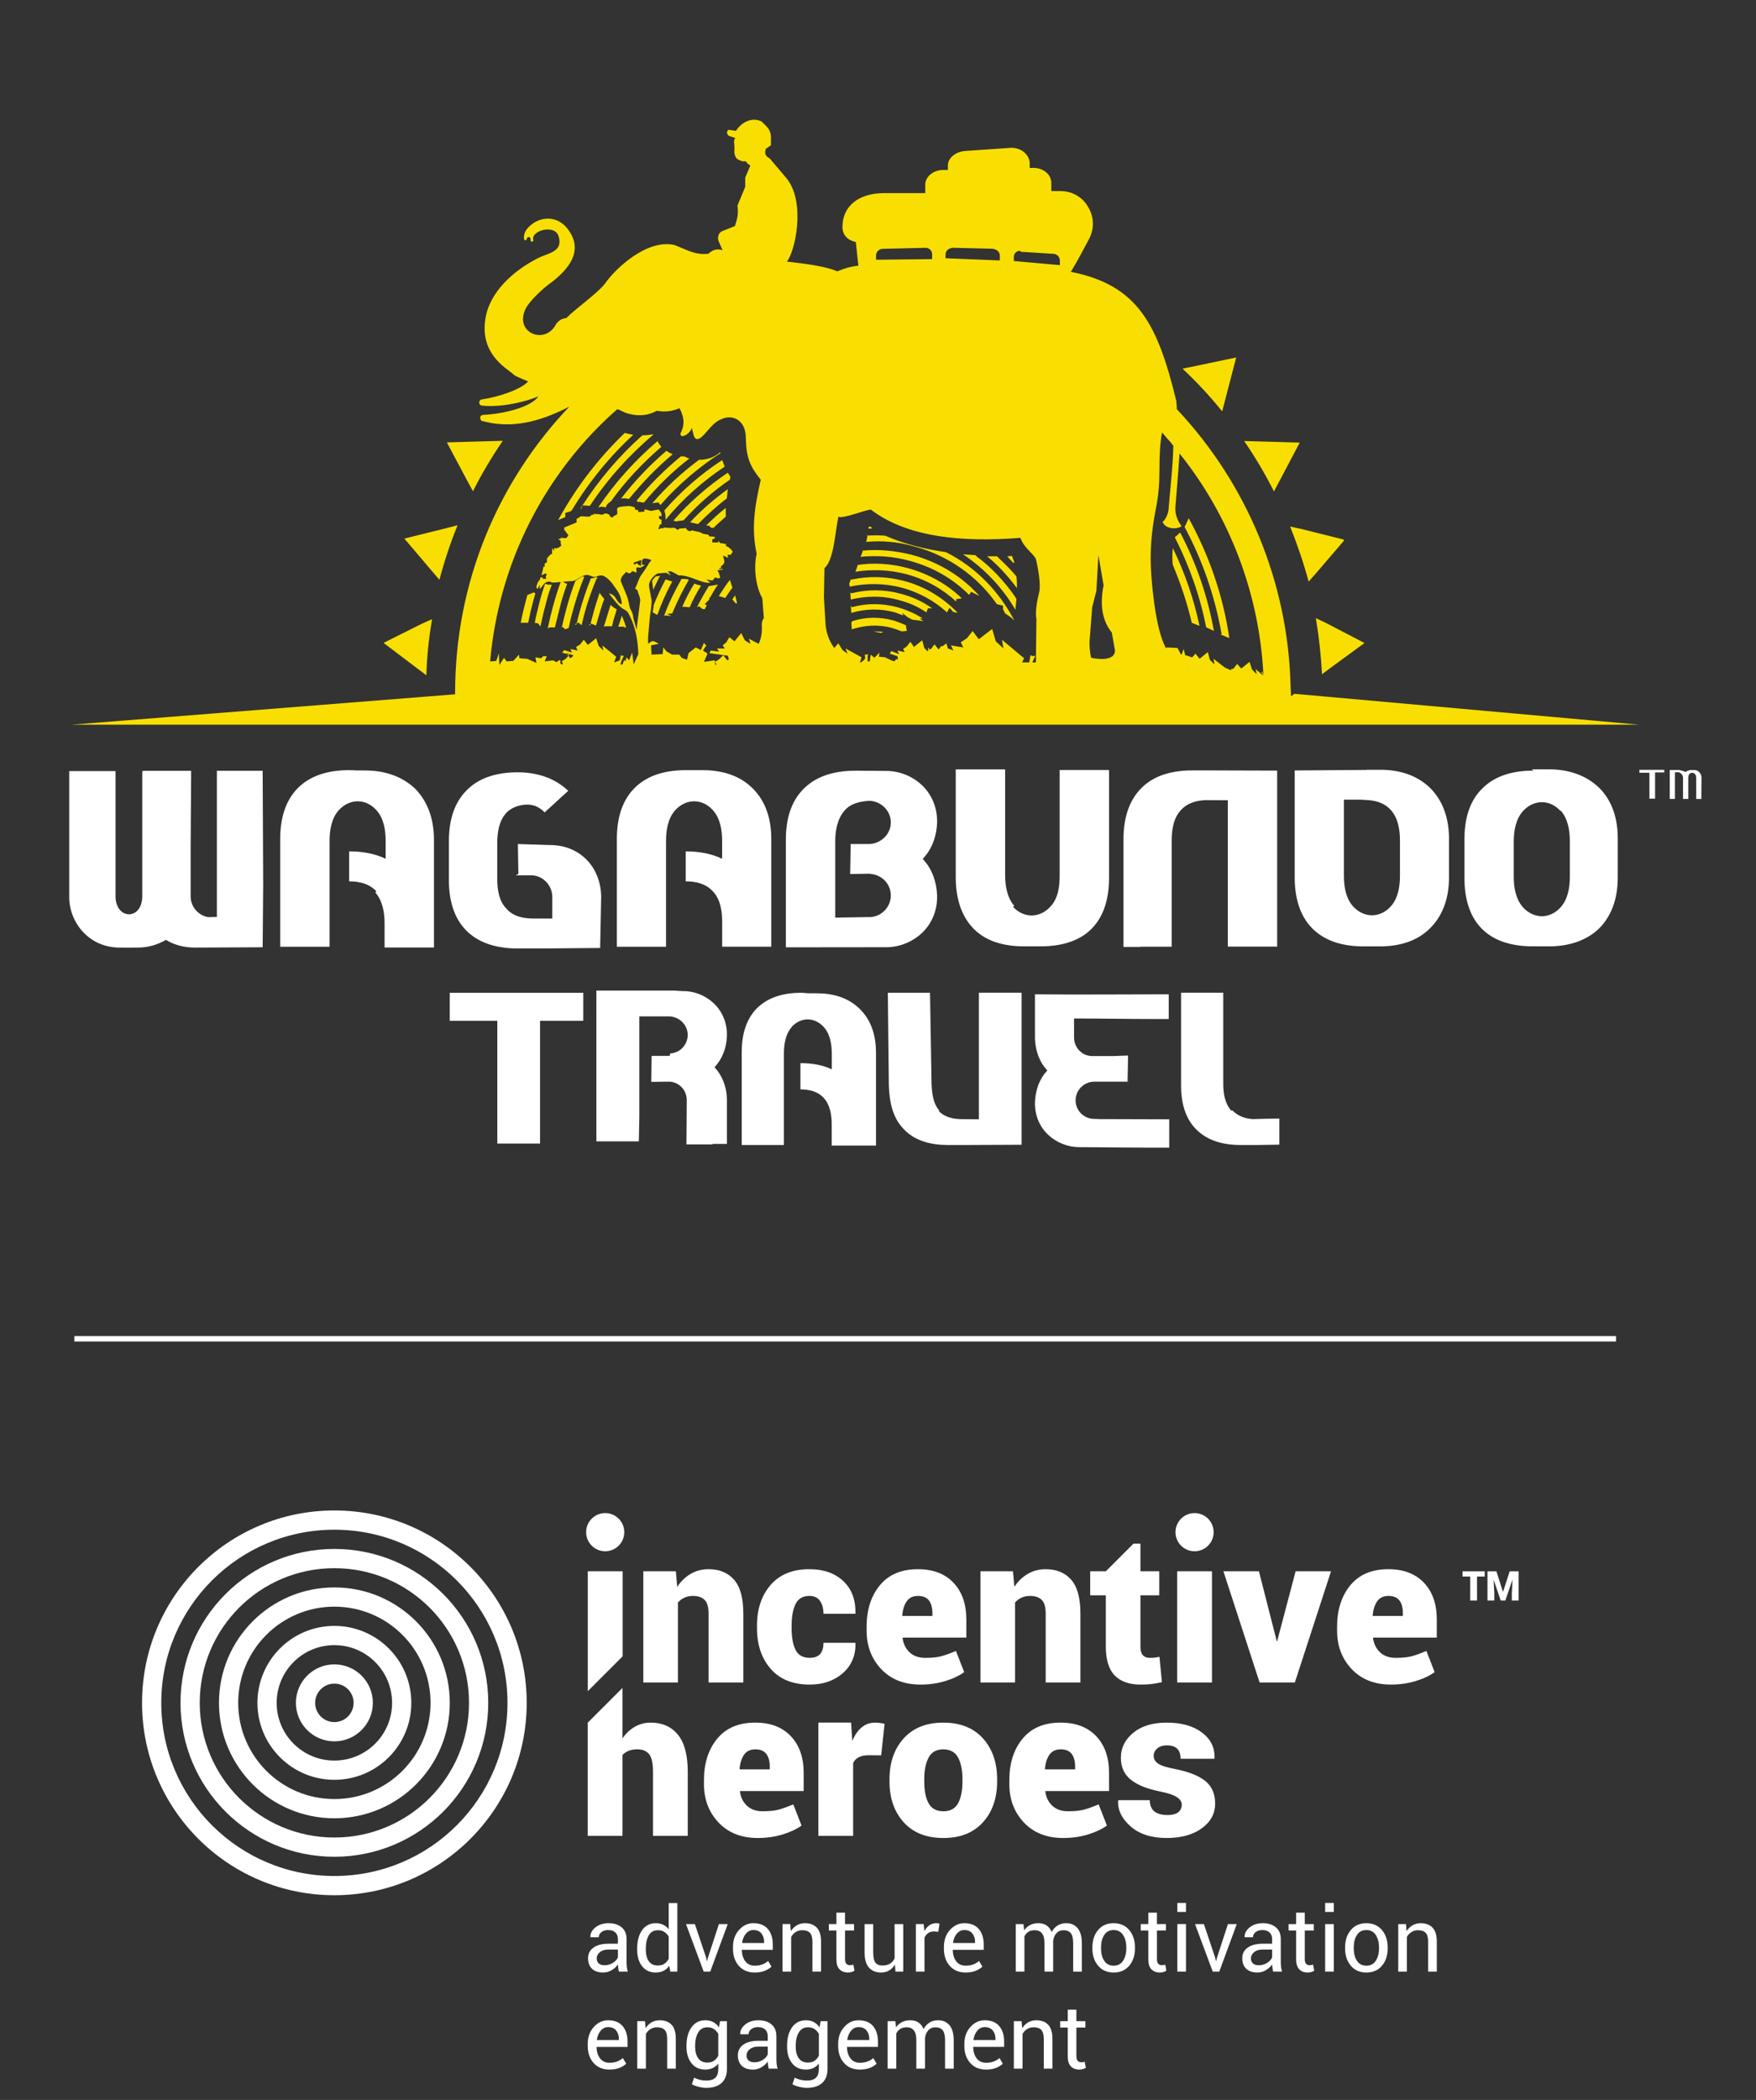 <?xml version="1.0" encoding="UTF-8" standalone="no"?>
<svg
   xmlns:dc="http://purl.org/dc/elements/1.1/"
   xmlns:cc="http://creativecommons.org/ns#"
   xmlns:rdf="http://www.w3.org/1999/02/22-rdf-syntax-ns#"
   xmlns:svg="http://www.w3.org/2000/svg"
   xmlns="http://www.w3.org/2000/svg"
   version="1.1"
   id="svg4136"
   height="385.168"
   width="322.159">
  <rect width="100%" height="100%" fill="#333333" stroke="none"/>
  <defs
     id="defs4148" />
  <g
     style="fill:#ffffff"
     id="g5610"
     transform="matrix(0.78,0,0,-0.78,-74.293,843.666)">
    <path
       d="m 233.497,683.942 0,28.192 8.194,0 0,-19.998 -8.194,-8.194 z m 20.721,28.192 0.314,-3.663 c 0.858,1.303 1.915,2.33 3.169,3.061 1.26,0.734 2.665,1.097 4.208,1.097 2.567,0 4.564,-0.833 6.008,-2.492 1.444,-1.659 2.162,-4.303 2.162,-7.931 l 0,-16.215 -8.17,0 0,16.24 c 0,1.502 -0.314,2.558 -0.932,3.177 -0.619,0.618 -1.535,0.932 -2.74,0.932 -0.759,0 -1.438,-0.142 -2.022,-0.412 -0.584,-0.271 -1.089,-0.652 -1.51,-1.131 l 0,-18.806 -8.145,0 0,26.141 7.658,0 z m 31.481,-20.349 c 1.098,0 1.912,0.295 2.442,0.891 0.531,0.597 0.792,1.477 0.792,2.64 l 7.476,0 0.05,-0.148 c 0.057,-2.855 -0.927,-5.176 -2.963,-6.973 -2.036,-1.797 -4.638,-2.698 -7.798,-2.698 -3.97,0 -7.024,1.231 -9.176,3.697 -2.152,2.465 -3.227,5.661 -3.227,9.589 l 0,0.561 c 0,3.912 1.071,7.111 3.21,9.581 2.139,2.469 5.182,3.705 9.118,3.705 3.317,0 5.976,-0.926 7.955,-2.78 1.978,-1.855 2.938,-4.374 2.88,-7.567 l -0.05,-0.148 -7.476,0 c 0,1.246 -0.271,2.256 -0.817,3.037 -0.548,0.784 -1.378,1.172 -2.492,1.172 -1.543,0 -2.633,-0.635 -3.251,-1.906 -0.619,-1.271 -0.933,-2.975 -0.933,-5.092 l 0,-0.561 c 0,-2.183 0.316,-3.905 0.933,-5.141 0.617,-1.236 1.724,-1.857 3.326,-1.857 z m 26.06,-6.288 c -3.854,0 -6.932,1.204 -9.226,3.622 -2.294,2.418 -3.449,5.447 -3.449,9.085 l 0,0.916 c 0,3.978 1.047,7.232 3.135,9.753 2.084,2.517 5.077,3.762 8.953,3.755 3.547,-0.006 6.33,-1.064 8.343,-3.185 2.013,-2.121 3.02,-5.004 3.02,-8.632 l 0,-4.275 -14.936,0 -0.049,-0.149 c 0.173,-1.337 0.728,-2.444 1.642,-3.309 0.914,-0.865 2.146,-1.295 3.672,-1.295 1.551,0 2.79,0.124 3.714,0.363 0.924,0.24 2.096,0.66 3.515,1.255 l 1.939,-4.976 c -1.147,-0.842 -2.625,-1.54 -4.439,-2.096 -1.813,-0.555 -3.755,-0.833 -5.834,-0.833 z m -0.587,20.844 c -1.172,0 -2.059,-0.412 -2.649,-1.246 -0.587,-0.83 -0.94,-1.947 -1.072,-3.334 l 0.074,-0.124 7.031,0 0,0.628 c 0,1.312 -0.272,2.322 -0.817,3.02 -0.548,0.702 -1.403,1.056 -2.567,1.056 z m 22.338,5.793 0.314,-3.663 c 0.858,1.303 1.915,2.33 3.169,3.061 1.26,0.734 2.665,1.097 4.209,1.097 2.566,0 4.563,-0.833 6.007,-2.492 1.444,-1.659 2.162,-4.303 2.162,-7.931 l 0,-16.215 -8.169,0 0,16.24 c 0,1.502 -0.314,2.558 -0.933,3.177 -0.619,0.619 -1.535,0.932 -2.74,0.932 -0.759,0 -1.437,-0.142 -2.021,-0.412 -0.585,-0.271 -1.089,-0.652 -1.51,-1.131 l 0,-18.806 -8.145,0 0,26.141 7.658,0 z m 29.979,6.503 0,-6.503 4.423,0 0,-5.644 -4.423,0 0,-12.056 c 0,-0.937 0.191,-1.618 0.569,-2.03 0.38,-0.412 0.891,-0.619 1.535,-0.619 0.52,0 0.926,0.018 1.221,0.049 0.296,0.031 0.677,0.099 1.147,0.19 l 0.578,-5.958 c -0.899,-0.206 -1.719,-0.353 -2.435,-0.438 -0.725,-0.085 -1.584,-0.132 -2.567,-0.132 -2.69,0 -4.727,0.722 -6.114,2.154 -1.382,1.428 -2.079,3.697 -2.079,6.808 l 0,12.031 -3.672,0 0,5.644 3.672,0 6.503,6.503 1.642,0 z m 16.826,-32.644 -8.194,0 0,26.141 8.194,0 0,-26.141 z m 15.282,9.532 4.389,16.61 8.328,0 -8.508,-26.141 -8.293,0 -8.508,26.141 8.352,0 4.24,-16.61 z m 26.819,-10.027 c -3.854,0 -6.932,1.204 -9.226,3.622 -2.294,2.418 -3.449,5.447 -3.449,9.085 l 0,0.916 c 0,3.978 1.048,7.232 3.136,9.753 2.083,2.517 5.077,3.762 8.953,3.755 3.546,-0.006 6.33,-1.064 8.342,-3.185 2.013,-2.121 3.021,-5.004 3.021,-8.632 l 0,-4.275 -14.936,0 -0.05,-0.149 c 0.173,-1.337 0.728,-2.444 1.642,-3.309 0.914,-0.865 2.146,-1.295 3.672,-1.295 1.551,0 2.789,0.124 3.713,0.363 0.924,0.24 2.096,0.66 3.515,1.255 l 1.939,-4.976 c -1.147,-0.842 -2.625,-1.54 -4.439,-2.096 -1.813,-0.555 -3.755,-0.833 -5.834,-0.833 z m -0.586,20.844 c -1.172,0 -2.059,-0.412 -2.649,-1.246 -0.587,-0.83 -0.941,-1.947 -1.073,-3.334 l 0.074,-0.124 7.031,0 0,0.628 c 0,1.312 -0.272,2.322 -0.817,3.02 -0.548,0.702 -1.403,1.056 -2.566,1.056 z m 22.638,4.557 -1.814,0 0,-5.65 -1.603,0 0,5.65 -1.799,0 0,1.228 5.216,0 0,-1.228 z m 2.744,1.228 1.54,-4.814 0.028,0 1.558,4.814 2.107,0 0,-6.878 -1.601,0 0,1.706 0.15,3.14 -0.028,0.005 -1.657,-4.852 -1.077,0 -1.639,4.81 -0.029,-0.005 0.151,-3.099 0,-1.706 -1.601,0 0,6.878 2.098,0 z"
       style="fill:#ffffff;fill-opacity:1;fill-rule:evenodd;stroke:none"
       id="path5612" />
    <path
       d="m 173.895,726.439 c 24.985,0 45.238,-20.254 45.238,-45.238 0,-24.985 -20.253,-45.238 -45.238,-45.238 -24.985,0 -45.238,20.254 -45.238,45.238 0,24.985 20.254,45.238 45.238,45.238 z m 0,-4.524 c 22.486,0 40.715,-18.229 40.715,-40.715 0,-22.486 -18.229,-40.715 -40.715,-40.715 -22.486,0 -40.715,18.229 -40.715,40.715 0,22.486 18.228,40.715 40.715,40.715 z m 0,-4.524 c 19.988,0 36.191,-16.203 36.191,-36.191 0,-19.988 -16.203,-36.191 -36.191,-36.191 -19.988,0 -36.191,16.203 -36.191,36.191 0,19.988 16.203,36.191 36.191,36.191 z m 0,-4.524 c 17.489,0 31.668,-14.178 31.668,-31.667 0,-17.489 -14.178,-31.667 -31.668,-31.667 -17.489,0 -31.667,14.178 -31.667,31.667 0,17.489 14.178,31.667 31.667,31.667 z m 0,-4.524 c 14.991,0 27.144,-12.153 27.144,-27.144 0,-14.991 -12.152,-27.143 -27.144,-27.143 -14.991,0 -27.143,12.152 -27.143,27.143 0,14.991 12.152,27.144 27.143,27.144 z m 0,-4.524 c 12.493,0 22.62,-10.127 22.62,-22.62 0,-12.493 -10.127,-22.62 -22.62,-22.62 -12.492,0 -22.62,10.127 -22.62,22.62 0,12.493 10.127,22.62 22.62,22.62 z m 0,-4.524 c 9.994,0 18.096,-8.102 18.096,-18.096 0,-9.994 -8.102,-18.096 -18.096,-18.096 -9.994,0 -18.096,8.102 -18.096,18.096 0,9.994 8.102,18.096 18.096,18.096 z m 0,-4.524 c 7.496,0 13.573,-6.076 13.573,-13.573 0,-7.496 -6.076,-13.573 -13.573,-13.573 -7.496,0 -13.572,6.077 -13.572,13.573 0,7.496 6.077,13.573 13.572,13.573 z m 0,-4.524 c 4.998,0 9.049,-4.051 9.049,-9.049 0,-4.997 -4.051,-9.049 -9.049,-9.049 -4.997,0 -9.049,4.051 -9.049,9.049 0,4.997 4.051,9.049 9.049,9.049 z m 0,-4.524 c 2.499,0 4.525,-2.026 4.525,-4.525 0,-2.499 -2.026,-4.525 -4.525,-4.525 -2.499,0 -4.525,2.026 -4.525,4.525 0,2.499 2.026,4.525 4.525,4.525"
       style="fill:#ffffff;fill-opacity:1;fill-rule:evenodd;stroke:none"
       id="path5614" />
    <path
       d="m 241.656,684.705 0,-11.876 c 0.792,1.172 1.758,2.088 2.888,2.74 1.139,0.653 2.393,0.982 3.763,0.982 2.707,0 4.836,-0.94 6.379,-2.83 1.552,-1.881 2.327,-4.81 2.327,-8.772 l 0,-15.035 -8.177,0 0,15.085 c 0,1.996 -0.297,3.375 -0.908,4.126 -0.603,0.759 -1.527,1.139 -2.764,1.139 -0.792,0 -1.477,-0.116 -2.055,-0.347 -0.577,-0.239 -1.064,-0.561 -1.452,-0.982 l 0,-19.02 -8.169,0 0,26.622 8.169,8.169 z m 31.844,-35.286 c -3.854,0 -6.932,1.205 -9.226,3.622 -2.294,2.418 -3.449,5.446 -3.449,9.086 l 0,0.916 c 0,3.977 1.048,7.229 3.136,9.754 2.088,2.517 5.075,3.771 8.953,3.755 3.548,0 6.329,-1.065 8.343,-3.185 2.013,-2.121 3.02,-5.001 3.02,-8.631 l 0,-4.275 -14.936,0 -0.05,-0.148 c 0.173,-1.337 0.727,-2.443 1.642,-3.309 0.916,-0.867 2.146,-1.296 3.672,-1.296 1.551,0 2.79,0.123 3.714,0.363 0.924,0.239 2.096,0.66 3.515,1.254 l 1.939,-4.976 c -1.147,-0.842 -2.624,-1.535 -4.439,-2.096 -1.816,-0.553 -3.755,-0.833 -5.834,-0.833 z m -0.586,20.844 c -1.171,0 -2.054,-0.413 -2.649,-1.246 -0.586,-0.834 -0.94,-1.948 -1.072,-3.334 l 0.074,-0.124 7.031,0 0,0.628 c 0,1.312 -0.272,2.319 -0.817,3.02 -0.553,0.701 -1.403,1.056 -2.566,1.056 z m 29.592,-1.411 -2.971,0.025 c -0.932,0 -1.7,-0.157 -2.294,-0.47 -0.602,-0.314 -1.04,-0.759 -1.329,-1.345 l 0,-17.147 -8.177,0 0,26.651 7.691,0 0.289,-4.347 c 0.544,1.37 1.271,2.435 2.179,3.193 0.899,0.759 1.956,1.139 3.168,1.139 0.38,0 0.776,-0.025 1.18,-0.082 0.405,-0.058 0.759,-0.124 1.065,-0.207 l -0.8,-7.41 z m 1.956,-5.612 c 0,3.928 1.114,7.13 3.342,9.605 2.22,2.467 5.323,3.705 9.308,3.705 3.994,0 7.105,-1.238 9.333,-3.705 2.22,-2.475 3.334,-5.677 3.334,-9.605 l 0,-0.511 c 0,-3.944 -1.114,-7.146 -3.334,-9.613 -2.228,-2.467 -5.323,-3.697 -9.283,-3.697 -4.019,0 -7.138,1.23 -9.358,3.697 -2.228,2.467 -3.342,5.669 -3.342,9.613 l 0,0.511 z m 8.177,-0.511 c 0,-2.187 0.339,-3.903 1.024,-5.15 0.685,-1.245 1.848,-1.873 3.499,-1.873 1.593,0 2.739,0.627 3.433,1.881 0.685,1.255 1.031,2.971 1.031,5.141 l 0,0.511 c 0,2.121 -0.346,3.821 -1.031,5.1 -0.693,1.279 -1.857,1.923 -3.482,1.923 -1.617,0 -2.765,-0.644 -3.449,-1.931 -0.685,-1.287 -1.024,-2.987 -1.024,-5.092 l 0,-0.511 z m 32.686,-13.31 c -3.854,0 -6.932,1.205 -9.226,3.622 -2.294,2.418 -3.449,5.446 -3.449,9.086 l 0,0.916 c 0,3.977 1.048,7.229 3.136,9.754 2.087,2.517 5.075,3.771 8.953,3.755 3.548,0 6.329,-1.065 8.343,-3.185 2.013,-2.121 3.02,-5.001 3.02,-8.631 l 0,-4.275 -14.936,0 -0.049,-0.148 c 0.173,-1.337 0.727,-2.443 1.642,-3.309 0.916,-0.867 2.146,-1.296 3.672,-1.296 1.551,0 2.789,0.123 3.714,0.363 0.924,0.239 2.096,0.66 3.515,1.254 l 1.939,-4.976 c -1.147,-0.842 -2.624,-1.535 -4.439,-2.096 -1.816,-0.553 -3.755,-0.833 -5.834,-0.833 z m -0.586,20.844 c -1.172,0 -2.054,-0.413 -2.649,-1.246 -0.586,-0.834 -0.941,-1.948 -1.073,-3.334 l 0.074,-0.124 7.031,0 0,0.628 c 0,1.312 -0.272,2.319 -0.817,3.02 -0.553,0.701 -1.403,1.056 -2.566,1.056 z m 28.461,-12.988 c 0,0.643 -0.371,1.221 -1.105,1.725 -0.735,0.511 -2.063,0.966 -4.002,1.362 -3.045,0.602 -5.339,1.526 -6.89,2.78 -1.544,1.254 -2.319,2.971 -2.319,5.149 0,2.302 0.965,4.25 2.905,5.859 1.931,1.601 4.555,2.401 7.856,2.401 3.482,0 6.255,-0.775 8.317,-2.335 2.063,-1.551 3.045,-3.556 2.946,-6.024 l -0.049,-0.149 -7.931,0 c 0,1.04 -0.255,1.824 -0.783,2.361 -0.52,0.536 -1.362,0.8 -2.525,0.8 -0.851,0 -1.568,-0.231 -2.154,-0.701 -0.578,-0.471 -0.867,-1.064 -0.867,-1.791 0,-0.701 0.33,-1.287 0.999,-1.774 0.668,-0.487 2.022,-0.916 4.052,-1.304 3.193,-0.627 5.553,-1.568 7.096,-2.814 1.535,-1.254 2.311,-3.02 2.311,-5.306 0,-2.352 -1.048,-4.291 -3.135,-5.809 -2.088,-1.527 -4.844,-2.286 -8.277,-2.286 -3.565,0 -6.379,0.899 -8.45,2.707 -2.071,1.807 -3.061,3.821 -2.963,6.041 l 0.05,0.141 7.394,0 c 0.033,-1.23 0.412,-2.13 1.13,-2.674 0.718,-0.544 1.733,-0.817 3.054,-0.817 1.097,0 1.931,0.215 2.492,0.635 0.561,0.429 0.85,1.04 0.85,1.824 z m 3.018,68.546 c 2.479,0 4.488,-2.01 4.488,-4.488 0,-2.479 -2.009,-4.488 -4.488,-4.488 -2.479,0 -4.488,2.01 -4.488,4.488 0,2.479 2.01,4.488 4.488,4.488 z m -138.624,0 c 2.479,0 4.488,-2.01 4.488,-4.488 0,-2.479 -2.009,-4.488 -4.488,-4.488 -2.479,0 -4.488,2.01 -4.488,4.488 0,2.479 2.009,4.488 4.488,4.488"
       style="fill:#ffffff;fill-opacity:1;fill-rule:evenodd;stroke:none"
       id="path5616" />
    <path
       d="m 240.811,618.002 c -0.067,0.339 -0.12,0.635 -0.159,0.892 -0.039,0.261 -0.06,0.518 -0.067,0.783 -0.381,-0.54 -0.875,-0.988 -1.484,-1.347 -0.607,-0.36 -1.266,-0.539 -1.968,-0.539 -1.164,0 -2.049,0.3 -2.659,0.895 -0.61,0.596 -0.913,1.418 -0.913,2.465 0,1.068 0.43,1.904 1.294,2.507 0.864,0.603 2.038,0.902 3.519,0.902 l 2.211,0 0,1.1 c 0,0.649 -0.201,1.164 -0.6,1.544 -0.399,0.381 -0.966,0.571 -1.696,0.571 -0.652,0 -1.185,-0.166 -1.594,-0.497 -0.409,-0.332 -0.617,-0.73 -0.617,-1.192 l -1.939,0 -0.021,0.06 c -0.043,0.811 0.342,1.555 1.15,2.229 0.811,0.674 1.855,1.008 3.138,1.008 1.266,0 2.285,-0.321 3.057,-0.966 0.772,-0.642 1.157,-1.573 1.157,-2.783 l 0,-5.381 c 0,-0.402 0.021,-0.787 0.06,-1.157 0.042,-0.374 0.12,-0.737 0.229,-1.097 l -2.099,0 z m -3.378,1.502 c 0.737,0 1.403,0.191 1.996,0.568 0.593,0.377 0.977,0.811 1.157,1.298 l 0,1.816 -2.285,0 c -0.818,0 -1.474,-0.205 -1.968,-0.617 -0.49,-0.412 -0.737,-0.899 -0.737,-1.456 0,-0.494 0.155,-0.885 0.465,-1.174 0.307,-0.289 0.765,-0.434 1.372,-0.434 z m 7.677,3.883 c 0,1.795 0.384,3.244 1.153,4.348 0.769,1.1 1.845,1.65 3.227,1.65 0.656,0 1.234,-0.12 1.742,-0.363 0.508,-0.24 0.938,-0.592 1.298,-1.051 l 0,6.154 2.035,0 0,-16.123 -1.665,0 -0.236,1.375 c -0.367,-0.525 -0.815,-0.92 -1.344,-1.188 -0.529,-0.264 -1.146,-0.399 -1.851,-0.399 -1.361,0 -2.43,0.493 -3.202,1.481 -0.769,0.988 -1.157,2.289 -1.157,3.897 l 0,0.218 z m 2.035,-0.218 c 0,-1.129 0.233,-2.031 0.695,-2.708 0.459,-0.681 1.178,-1.019 2.147,-1.019 0.607,0 1.115,0.138 1.531,0.413 0.412,0.275 0.748,0.663 1.012,1.157 l 0,5.215 c -0.264,0.462 -0.603,0.829 -1.019,1.1 -0.416,0.272 -0.917,0.409 -1.502,0.409 -0.98,0 -1.7,-0.402 -2.165,-1.21 -0.466,-0.804 -0.698,-1.851 -0.698,-3.139 l 0,-0.218 z m 14.187,-1.873 0.172,-0.783 0.064,0 0.198,0.783 2.571,7.878 2.077,0 -4.112,-11.172 -1.541,0 -4.161,11.172 2.088,0 2.645,-7.878 z m 11.412,-3.505 c -1.555,0 -2.793,0.518 -3.713,1.555 -0.921,1.033 -1.379,2.381 -1.379,4.031 l 0,0.455 c 0,1.591 0.472,2.913 1.421,3.971 0.945,1.054 2.067,1.583 3.364,1.583 1.506,0 2.645,-0.455 3.417,-1.361 0.772,-0.91 1.157,-2.119 1.157,-3.633 l 0,-1.269 -7.25,0 -0.032,-0.053 c 0.021,-1.069 0.293,-1.947 0.815,-2.638 0.525,-0.688 1.259,-1.033 2.201,-1.033 0.691,0 1.294,0.099 1.816,0.296 0.519,0.194 0.967,0.465 1.347,0.811 l 0.794,-1.326 c -0.399,-0.398 -0.924,-0.727 -1.58,-0.991 -0.652,-0.264 -1.446,-0.399 -2.377,-0.399 z m -0.307,9.987 c -0.684,0 -1.266,-0.286 -1.749,-0.854 -0.48,-0.571 -0.776,-1.284 -0.889,-2.14 l 0.021,-0.053 5.155,0 0,0.264 c 0,0.793 -0.211,1.453 -0.638,1.985 -0.43,0.533 -1.062,0.797 -1.901,0.797 z m 8.679,1.397 0.145,-1.665 c 0.37,0.592 0.836,1.054 1.4,1.382 0.561,0.328 1.199,0.493 1.915,0.493 1.206,0 2.137,-0.352 2.8,-1.058 0.659,-0.706 0.991,-1.795 0.991,-3.269 l 0,-7.056 -2.035,0 0,7.014 c 0,0.987 -0.194,1.686 -0.582,2.098 -0.392,0.413 -0.984,0.621 -1.784,0.621 -0.585,0 -1.103,-0.141 -1.555,-0.423 -0.451,-0.282 -0.811,-0.67 -1.079,-1.157 l 0,-8.153 -2.035,0 0,11.172 1.82,0 z m 12.893,2.697 0,-2.697 2.116,0 0,-1.502 -2.116,0 0,-6.75 c 0,-0.522 0.106,-0.885 0.325,-1.1 0.219,-0.212 0.504,-0.318 0.864,-0.318 0.116,0 0.243,0.014 0.384,0.043 0.141,0.028 0.268,0.06 0.377,0.102 l 0.272,-1.425 c -0.152,-0.127 -0.374,-0.229 -0.666,-0.31 -0.293,-0.081 -0.589,-0.123 -0.885,-0.123 -0.825,0 -1.484,0.25 -1.972,0.748 -0.49,0.501 -0.733,1.284 -0.733,2.348 l 0,6.785 -1.778,0 0,1.502 1.778,0 0,2.697 2.035,0 z m 11.726,-12.216 c -0.352,-0.6 -0.804,-1.062 -1.354,-1.383 -0.55,-0.321 -1.188,-0.483 -1.911,-0.483 -1.22,0 -2.169,0.388 -2.853,1.167 -0.681,0.776 -1.023,1.989 -1.023,3.632 l 0,6.584 2.035,0 0,-6.605 c 0,-1.192 0.177,-2.01 0.529,-2.458 0.349,-0.448 0.899,-0.67 1.644,-0.67 0.723,0 1.319,0.145 1.792,0.437 0.472,0.293 0.829,0.709 1.069,1.245 l 0,8.051 2.035,0 0,-11.172 -1.827,0 -0.134,1.654 z m 10.216,7.72 -1.044,0.064 c -0.536,0 -0.991,-0.127 -1.357,-0.381 -0.37,-0.257 -0.653,-0.614 -0.853,-1.075 l 0,-7.981 -2.035,0 0,11.172 1.82,0 0.194,-1.633 c 0.318,0.579 0.709,1.03 1.174,1.358 0.465,0.324 0.998,0.486 1.604,0.486 0.152,0 0.296,-0.011 0.434,-0.035 0.137,-0.025 0.254,-0.05 0.342,-0.078 l -0.279,-1.897 z m 6.404,-9.585 c -1.555,0 -2.793,0.518 -3.713,1.555 -0.921,1.033 -1.379,2.381 -1.379,4.031 l 0,0.455 c 0,1.591 0.473,2.913 1.421,3.971 0.945,1.054 2.067,1.583 3.365,1.583 1.506,0 2.645,-0.455 3.417,-1.361 0.772,-0.91 1.157,-2.119 1.157,-3.633 l 0,-1.269 -7.25,0 -0.032,-0.053 c 0.021,-1.069 0.292,-1.947 0.815,-2.638 0.525,-0.688 1.259,-1.033 2.2,-1.033 0.691,0 1.294,0.099 1.816,0.296 0.519,0.194 0.967,0.465 1.347,0.811 l 0.794,-1.326 c -0.399,-0.398 -0.924,-0.727 -1.58,-0.991 -0.652,-0.264 -1.446,-0.399 -2.377,-0.399 z m -0.307,9.987 c -0.685,0 -1.266,-0.286 -1.749,-0.854 -0.48,-0.571 -0.776,-1.284 -0.889,-2.14 l 0.021,-0.053 5.155,0 0,0.264 c 0,0.793 -0.211,1.453 -0.638,1.985 -0.43,0.533 -1.062,0.797 -1.901,0.797 z m 13.937,1.397 0.145,-1.467 c 0.363,0.529 0.825,0.941 1.389,1.238 0.561,0.293 1.213,0.441 1.957,0.441 0.744,0 1.382,-0.172 1.915,-0.514 0.536,-0.346 0.935,-0.864 1.206,-1.552 0.349,0.635 0.815,1.136 1.393,1.509 0.578,0.37 1.255,0.557 2.024,0.557 1.139,0 2.035,-0.391 2.697,-1.171 0.66,-0.783 0.991,-1.96 0.991,-3.53 l 0,-6.683 -2.035,0 0,6.707 c 0,1.1 -0.191,1.88 -0.568,2.338 -0.377,0.459 -0.945,0.688 -1.696,0.688 -0.695,0 -1.255,-0.24 -1.689,-0.723 -0.43,-0.483 -0.681,-1.093 -0.758,-1.831 l 0,-0.081 0,-7.099 -2.046,0 0,6.707 c 0,1.044 -0.194,1.813 -0.582,2.296 -0.392,0.486 -0.952,0.73 -1.682,0.73 -0.617,0 -1.129,-0.127 -1.527,-0.381 -0.399,-0.257 -0.706,-0.614 -0.92,-1.075 l 0,-8.277 -2.035,0 0,11.172 1.819,0 z m 16.198,-5.477 c 0,1.65 0.448,3.012 1.344,4.084 0.895,1.069 2.112,1.604 3.647,1.604 1.551,0 2.775,-0.532 3.674,-1.601 0.899,-1.065 1.347,-2.43 1.347,-4.087 l 0,-0.229 c 0,-1.665 -0.448,-3.029 -1.344,-4.087 -0.895,-1.062 -2.112,-1.591 -3.657,-1.591 -1.541,0 -2.765,0.532 -3.661,1.594 -0.899,1.065 -1.35,2.426 -1.35,4.084 l 0,0.229 z m 2.035,-0.222 c 0,-1.181 0.25,-2.155 0.751,-2.923 0.497,-0.769 1.241,-1.153 2.225,-1.153 0.973,0 1.707,0.384 2.211,1.153 0.504,0.768 0.755,1.742 0.755,2.923 l 0,0.226 c 0,1.167 -0.254,2.137 -0.758,2.913 -0.508,0.776 -1.248,1.164 -2.229,1.164 -0.97,0 -1.707,-0.388 -2.204,-1.164 -0.501,-0.775 -0.751,-1.746 -0.751,-2.913 l 0,-0.226 z m 13.154,8.396 0,-2.697 2.116,0 0,-1.502 -2.116,0 0,-6.75 c 0,-0.522 0.106,-0.885 0.325,-1.1 0.219,-0.212 0.504,-0.318 0.864,-0.318 0.116,0 0.243,0.014 0.384,0.043 0.141,0.028 0.268,0.06 0.378,0.102 l 0.272,-1.425 c -0.152,-0.127 -0.374,-0.229 -0.667,-0.31 -0.293,-0.081 -0.589,-0.123 -0.885,-0.123 -0.825,0 -1.484,0.25 -1.971,0.748 -0.49,0.501 -0.733,1.284 -0.733,2.348 l 0,6.785 -1.778,0 0,1.502 1.778,0 0,2.697 2.035,0 z m 6.827,-13.87 -2.035,0 0,11.172 2.035,0 0,-11.172 z m 0,14.028 -2.035,0 0,2.116 2.035,0 0,-2.116 z m 6.863,-10.735 0.173,-0.783 0.064,0 0.197,0.783 2.571,7.878 2.077,0 -4.112,-11.172 -1.541,0 -4.161,11.172 2.087,0 2.645,-7.878 z m 13.626,-3.294 c -0.067,0.339 -0.12,0.635 -0.159,0.892 -0.039,0.261 -0.06,0.518 -0.067,0.783 -0.381,-0.54 -0.875,-0.988 -1.485,-1.347 -0.607,-0.36 -1.266,-0.539 -1.968,-0.539 -1.164,0 -2.049,0.3 -2.659,0.895 -0.61,0.596 -0.913,1.418 -0.913,2.465 0,1.068 0.43,1.904 1.294,2.507 0.864,0.603 2.038,0.902 3.519,0.902 l 2.211,0 0,1.1 c 0,0.649 -0.201,1.164 -0.6,1.544 -0.398,0.381 -0.966,0.571 -1.696,0.571 -0.652,0 -1.185,-0.166 -1.594,-0.497 -0.409,-0.332 -0.617,-0.73 -0.617,-1.192 l -1.94,0 -0.021,0.06 c -0.043,0.811 0.342,1.555 1.15,2.229 0.811,0.674 1.855,1.008 3.139,1.008 1.266,0 2.285,-0.321 3.058,-0.966 0.772,-0.642 1.157,-1.573 1.157,-2.783 l 0,-5.381 c 0,-0.402 0.021,-0.787 0.06,-1.157 0.042,-0.374 0.12,-0.737 0.229,-1.097 l -2.099,0 z m -3.378,1.502 c 0.737,0 1.404,0.191 1.996,0.568 0.592,0.377 0.977,0.811 1.157,1.298 l 0,1.816 -2.286,0 c -0.818,0 -1.474,-0.205 -1.968,-0.617 -0.49,-0.412 -0.737,-0.899 -0.737,-1.456 0,-0.494 0.155,-0.885 0.465,-1.174 0.307,-0.289 0.765,-0.434 1.372,-0.434 z m 10.83,12.367 0,-2.697 2.116,0 0,-1.502 -2.116,0 0,-6.75 c 0,-0.522 0.106,-0.885 0.325,-1.1 0.219,-0.212 0.504,-0.318 0.864,-0.318 0.116,0 0.243,0.014 0.384,0.043 0.141,0.028 0.268,0.06 0.377,0.102 l 0.272,-1.425 c -0.152,-0.127 -0.374,-0.229 -0.666,-0.31 -0.293,-0.081 -0.589,-0.123 -0.885,-0.123 -0.825,0 -1.484,0.25 -1.972,0.748 -0.49,0.501 -0.733,1.284 -0.733,2.348 l 0,6.785 -1.778,0 0,1.502 1.778,0 0,2.697 2.035,0 z m 6.827,-13.87 -2.035,0 0,11.172 2.035,0 0,-11.172 z m 0,14.028 -2.035,0 0,2.116 2.035,0 0,-2.116 z m 2.655,-8.333 c 0,1.65 0.448,3.012 1.344,4.084 0.896,1.069 2.113,1.604 3.647,1.604 1.552,0 2.775,-0.532 3.675,-1.601 0.899,-1.065 1.347,-2.43 1.347,-4.087 l 0,-0.229 c 0,-1.665 -0.448,-3.029 -1.344,-4.087 -0.896,-1.062 -2.112,-1.591 -3.657,-1.591 -1.541,0 -2.765,0.532 -3.661,1.594 -0.899,1.065 -1.351,2.426 -1.351,4.084 l 0,0.229 z m 2.035,-0.222 c 0,-1.181 0.25,-2.155 0.751,-2.923 0.497,-0.769 1.242,-1.153 2.225,-1.153 0.973,0 1.707,0.384 2.211,1.153 0.504,0.768 0.755,1.742 0.755,2.923 l 0,0.226 c 0,1.167 -0.254,2.137 -0.758,2.913 -0.508,0.776 -1.248,1.164 -2.229,1.164 -0.97,0 -1.707,-0.388 -2.204,-1.164 -0.501,-0.775 -0.751,-1.746 -0.751,-2.913 l 0,-0.226 z m 12.287,5.699 0.144,-1.665 c 0.37,0.592 0.836,1.054 1.4,1.382 0.561,0.328 1.199,0.493 1.915,0.493 1.206,0 2.137,-0.352 2.8,-1.058 0.659,-0.706 0.991,-1.795 0.991,-3.269 l 0,-7.056 -2.035,0 0,7.014 c 0,0.987 -0.194,1.686 -0.582,2.098 -0.391,0.413 -0.984,0.621 -1.784,0.621 -0.585,0 -1.103,-0.141 -1.555,-0.423 -0.451,-0.282 -0.811,-0.67 -1.079,-1.157 l 0,-8.153 -2.035,0 0,11.172 1.82,0 z M 238.579,594.964 c -1.555,0 -2.793,0.518 -3.713,1.555 -0.921,1.033 -1.379,2.381 -1.379,4.03 l 0,0.455 c 0,1.591 0.473,2.913 1.421,3.971 0.945,1.054 2.067,1.583 3.364,1.583 1.506,0 2.645,-0.455 3.417,-1.361 0.772,-0.91 1.157,-2.119 1.157,-3.632 l 0,-1.27 -7.25,0 -0.032,-0.053 c 0.021,-1.069 0.292,-1.947 0.814,-2.638 0.525,-0.688 1.259,-1.033 2.2,-1.033 0.691,0 1.294,0.099 1.816,0.296 0.518,0.194 0.966,0.465 1.347,0.811 l 0.793,-1.326 c -0.399,-0.398 -0.924,-0.727 -1.58,-0.991 -0.653,-0.264 -1.446,-0.399 -2.377,-0.399 z m -0.307,9.987 c -0.684,0 -1.266,-0.286 -1.749,-0.854 -0.479,-0.571 -0.775,-1.284 -0.889,-2.14 l 0.021,-0.053 5.156,0 0,0.265 c 0,0.793 -0.212,1.453 -0.638,1.985 -0.43,0.533 -1.061,0.797 -1.901,0.797 z m 8.679,1.397 0.145,-1.665 c 0.37,0.593 0.836,1.054 1.4,1.383 0.561,0.328 1.199,0.493 1.915,0.493 1.206,0 2.137,-0.352 2.8,-1.058 0.66,-0.706 0.991,-1.795 0.991,-3.269 l 0,-7.057 -2.035,0 0,7.014 c 0,0.988 -0.194,1.686 -0.582,2.098 -0.391,0.413 -0.984,0.621 -1.784,0.621 -0.585,0 -1.103,-0.141 -1.555,-0.423 -0.451,-0.282 -0.811,-0.67 -1.079,-1.157 l 0,-8.153 -2.035,0 0,11.172 1.82,0 z m 9.761,-5.787 c 0,1.795 0.392,3.244 1.178,4.348 0.787,1.1 1.869,1.65 3.255,1.65 0.709,0 1.333,-0.145 1.869,-0.43 0.536,-0.289 0.984,-0.702 1.344,-1.238 l 0.247,1.456 1.622,0 0,-11.232 c 0,-1.428 -0.416,-2.529 -1.248,-3.297 -0.836,-0.765 -2.035,-1.149 -3.608,-1.149 -0.536,0 -1.118,0.074 -1.738,0.222 -0.624,0.148 -1.174,0.349 -1.65,0.603 l 0.518,1.58 c 0.363,-0.205 0.804,-0.374 1.322,-0.501 0.515,-0.127 1.026,-0.191 1.527,-0.191 0.995,0 1.714,0.226 2.165,0.677 0.451,0.452 0.677,1.135 0.677,2.06 l 0,1.259 c -0.363,-0.466 -0.8,-0.822 -1.312,-1.058 -0.511,-0.236 -1.096,-0.356 -1.756,-0.356 -1.372,0 -2.447,0.497 -3.234,1.488 -0.786,0.991 -1.178,2.289 -1.178,3.89 l 0,0.218 z m 2.035,-0.218 c 0,-1.121 0.237,-2.024 0.712,-2.705 0.476,-0.68 1.199,-1.022 2.173,-1.022 0.61,0 1.125,0.141 1.537,0.419 0.413,0.279 0.755,0.674 1.023,1.181 l 0,5.145 c -0.261,0.472 -0.603,0.85 -1.023,1.129 -0.42,0.278 -0.927,0.42 -1.52,0.42 -0.97,0 -1.696,-0.406 -2.179,-1.22 -0.483,-0.811 -0.723,-1.855 -0.723,-3.128 l 0,-0.218 z m 17.305,-5.167 c -0.067,0.339 -0.12,0.635 -0.159,0.892 -0.039,0.261 -0.06,0.518 -0.067,0.783 -0.381,-0.54 -0.875,-0.988 -1.485,-1.347 -0.607,-0.36 -1.266,-0.539 -1.968,-0.539 -1.164,0 -2.049,0.3 -2.659,0.896 -0.61,0.596 -0.913,1.418 -0.913,2.465 0,1.068 0.43,1.904 1.294,2.508 0.864,0.603 2.038,0.902 3.519,0.902 l 2.211,0 0,1.1 c 0,0.649 -0.201,1.164 -0.6,1.544 -0.399,0.381 -0.966,0.572 -1.696,0.572 -0.652,0 -1.185,-0.166 -1.594,-0.497 -0.409,-0.332 -0.617,-0.73 -0.617,-1.192 l -1.939,0 -0.021,0.06 c -0.043,0.811 0.342,1.555 1.15,2.229 0.811,0.673 1.855,1.008 3.139,1.008 1.266,0 2.285,-0.321 3.057,-0.966 0.772,-0.642 1.157,-1.573 1.157,-2.783 l 0,-5.381 c 0,-0.402 0.021,-0.787 0.06,-1.157 0.042,-0.374 0.12,-0.737 0.229,-1.097 l -2.099,0 z m -3.378,1.502 c 0.737,0 1.404,0.191 1.996,0.568 0.592,0.377 0.977,0.811 1.157,1.298 l 0,1.816 -2.285,0 c -0.818,0 -1.474,-0.205 -1.968,-0.617 -0.49,-0.412 -0.737,-0.899 -0.737,-1.456 0,-0.494 0.155,-0.885 0.466,-1.174 0.307,-0.289 0.765,-0.434 1.372,-0.434 z m 7.698,3.883 c 0,1.795 0.392,3.244 1.177,4.348 0.787,1.1 1.869,1.65 3.255,1.65 0.709,0 1.333,-0.145 1.869,-0.43 0.536,-0.289 0.984,-0.702 1.344,-1.238 l 0.247,1.456 1.622,0 0,-11.232 c 0,-1.428 -0.416,-2.529 -1.248,-3.297 -0.836,-0.765 -2.035,-1.149 -3.608,-1.149 -0.536,0 -1.118,0.074 -1.738,0.222 -0.624,0.148 -1.174,0.349 -1.65,0.603 l 0.518,1.58 c 0.363,-0.205 0.804,-0.374 1.322,-0.501 0.515,-0.127 1.026,-0.191 1.527,-0.191 0.995,0 1.714,0.226 2.165,0.677 0.451,0.452 0.677,1.135 0.677,2.06 l 0,1.259 c -0.363,-0.466 -0.8,-0.822 -1.312,-1.058 -0.511,-0.236 -1.096,-0.356 -1.756,-0.356 -1.372,0 -2.447,0.497 -3.234,1.488 -0.786,0.991 -1.177,2.289 -1.177,3.89 l 0,0.218 z m 2.035,-0.218 c 0,-1.121 0.236,-2.024 0.712,-2.705 0.476,-0.68 1.199,-1.022 2.172,-1.022 0.61,0 1.125,0.141 1.537,0.419 0.413,0.279 0.755,0.674 1.023,1.181 l 0,5.145 c -0.261,0.472 -0.603,0.85 -1.023,1.129 -0.42,0.278 -0.927,0.42 -1.52,0.42 -0.97,0 -1.696,-0.406 -2.179,-1.22 -0.483,-0.811 -0.723,-1.855 -0.723,-3.128 l 0,-0.218 z m 15.072,-5.378 c -1.555,0 -2.793,0.518 -3.713,1.555 -0.921,1.033 -1.379,2.381 -1.379,4.03 l 0,0.455 c 0,1.591 0.473,2.913 1.421,3.971 0.945,1.054 2.067,1.583 3.365,1.583 1.506,0 2.645,-0.455 3.417,-1.361 0.772,-0.91 1.157,-2.119 1.157,-3.632 l 0,-1.27 -7.25,0 -0.032,-0.053 c 0.021,-1.069 0.292,-1.947 0.815,-2.638 0.525,-0.688 1.259,-1.033 2.2,-1.033 0.691,0 1.294,0.099 1.816,0.296 0.519,0.194 0.967,0.465 1.347,0.811 l 0.794,-1.326 c -0.399,-0.398 -0.924,-0.727 -1.58,-0.991 -0.652,-0.264 -1.446,-0.399 -2.377,-0.399 z m -0.307,9.987 c -0.685,0 -1.266,-0.286 -1.749,-0.854 -0.48,-0.571 -0.776,-1.284 -0.889,-2.14 l 0.021,-0.053 5.155,0 0,0.265 c 0,0.793 -0.211,1.453 -0.638,1.985 -0.43,0.533 -1.062,0.797 -1.901,0.797 z m 8.678,1.397 0.145,-1.467 c 0.363,0.529 0.825,0.941 1.389,1.238 0.561,0.293 1.213,0.441 1.957,0.441 0.744,0 1.382,-0.172 1.915,-0.514 0.536,-0.346 0.935,-0.864 1.206,-1.552 0.349,0.635 0.815,1.136 1.393,1.509 0.578,0.37 1.255,0.557 2.024,0.557 1.139,0 2.035,-0.391 2.697,-1.171 0.66,-0.783 0.991,-1.96 0.991,-3.53 l 0,-6.683 -2.035,0 0,6.707 c 0,1.1 -0.191,1.88 -0.568,2.338 -0.377,0.459 -0.945,0.688 -1.696,0.688 -0.695,0 -1.255,-0.24 -1.689,-0.723 -0.431,-0.483 -0.681,-1.093 -0.758,-1.831 l 0,-0.081 0,-7.099 -2.046,0 0,6.707 c 0,1.044 -0.194,1.813 -0.582,2.296 -0.392,0.486 -0.952,0.73 -1.682,0.73 -0.617,0 -1.129,-0.127 -1.527,-0.381 -0.399,-0.257 -0.706,-0.614 -0.92,-1.075 l 0,-8.277 -2.035,0 0,11.172 1.819,0 z m 21.311,-11.384 c -1.555,0 -2.793,0.518 -3.713,1.555 -0.921,1.033 -1.379,2.381 -1.379,4.03 l 0,0.455 c 0,1.591 0.472,2.913 1.421,3.971 0.945,1.054 2.067,1.583 3.365,1.583 1.506,0 2.645,-0.455 3.417,-1.361 0.772,-0.91 1.157,-2.119 1.157,-3.632 l 0,-1.27 -7.25,0 -0.032,-0.053 c 0.021,-1.069 0.292,-1.947 0.815,-2.638 0.525,-0.688 1.259,-1.033 2.2,-1.033 0.691,0 1.294,0.099 1.816,0.296 0.519,0.194 0.967,0.465 1.347,0.811 l 0.794,-1.326 c -0.399,-0.398 -0.924,-0.727 -1.58,-0.991 -0.652,-0.264 -1.446,-0.399 -2.377,-0.399 z m -0.307,9.987 c -0.684,0 -1.266,-0.286 -1.749,-0.854 -0.48,-0.571 -0.776,-1.284 -0.889,-2.14 l 0.021,-0.053 5.155,0 0,0.265 c 0,0.793 -0.211,1.453 -0.638,1.985 -0.43,0.533 -1.062,0.797 -1.901,0.797 z m 8.679,1.397 0.145,-1.665 c 0.37,0.593 0.836,1.054 1.4,1.383 0.561,0.328 1.199,0.493 1.915,0.493 1.206,0 2.137,-0.352 2.8,-1.058 0.659,-0.706 0.991,-1.795 0.991,-3.269 l 0,-7.057 -2.035,0 0,7.014 c 0,0.988 -0.194,1.686 -0.582,2.098 -0.391,0.413 -0.984,0.621 -1.784,0.621 -0.585,0 -1.103,-0.141 -1.555,-0.423 -0.451,-0.282 -0.811,-0.67 -1.079,-1.157 l 0,-8.153 -2.035,0 0,11.172 1.82,0 z m 12.893,2.697 0,-2.697 2.116,0 0,-1.502 -2.116,0 0,-6.75 c 0,-0.522 0.106,-0.885 0.325,-1.1 0.219,-0.212 0.504,-0.318 0.864,-0.318 0.116,0 0.243,0.014 0.384,0.043 0.141,0.028 0.268,0.06 0.377,0.102 l 0.272,-1.425 c -0.152,-0.127 -0.374,-0.229 -0.666,-0.31 -0.293,-0.081 -0.589,-0.123 -0.885,-0.123 -0.825,0 -1.484,0.25 -1.972,0.748 -0.49,0.501 -0.733,1.284 -0.733,2.348 l 0,6.785 -1.778,0 0,1.502 1.778,0 0,2.697 2.035,0 z"
       style="fill:#ffffff;fill-opacity:1;fill-rule:evenodd;stroke:none"
       id="path5618" />
  </g>
  <path
     id="path5627"
     d="m 225.883,203.692 c -1.17,-1.284 -1.463,-3.171 -1.463,-4.851 l 0,-16.763 -7.739,0 0,17.036 c 0,2.945 0.661,5.946 2.832,8.089 2.171,2.152 5.191,2.813 8.117,2.813 l 2.643,0 4.436,-0.066 0,-4.785 c -2.36,0.019 -2.548,0.038 -4.908,0.094 -1.321,-0.094 -2.643,-0.51 -3.681,-1.567 z m -19.018,-5.333 0.094,-4.757 -2.643,0.094 -3.964,0 c -1.793,0 -3.303,-1.51 -3.303,-3.398 l 0,-3.492 c 4.436,0 10.288,0.094 14.158,0.094 l 3.209,0 0,-4.53 c -8.211,0 -16.423,0.094 -24.54,0 l 0,8.117 c 0.094,2.36 0.849,4.342 2.265,5.852 -1.416,1.51 -2.171,3.492 -2.265,5.852 -0.094,5.191 4.153,8.211 8.117,8.211 l 13.025,0.094 3.492,0 0,-5.201 -12.742,-0.038 -0.944,-0.038 -0.094,0 c -1.888,0 -3.398,-1.538 -3.398,-3.398 0,-1.869 1.51,-3.36 3.303,-3.426 l 6.607,0 z m -34.733,5.333 c 1.133,1.227 2.737,1.576 4.342,1.576 l 3.115,0.028 0,-23.218 7.834,0 0,27.89 -10.854,0.047 -2.643,0 c -2.926,0 -5.946,-0.661 -8.023,-2.813 -2.171,-2.143 -2.737,-5.144 -2.831,-8.089 l -0.189,-17.027 7.739,0 0.283,16.8 c 0.094,1.699 0.283,3.587 1.51,4.908 z m -67.767,-21.595 2.643,0 0,5.144 -7.928,0 0,22.51 -7.843,0 0,-22.51 -8.721,0 0,-5.144 21.803,0 z m 40.868,6.305 c -1.133,1.293 -1.416,3.171 -1.416,4.851 l 0,16.763 -7.739,0 0,-17.027 c 0,-2.954 0.661,-5.946 2.832,-8.098 2.171,-2.143 5.191,-2.803 8.117,-2.803 0.472,0 0.849,0.094 1.321,0.094 l 1.416,0 c 3.02,0 5.852,0.755 8.023,2.926 2.171,2.171 2.926,5.002 2.926,8.023 l 0,16.989 -8.126,0 0,-3.879 c 0,-1.699 -0.283,-3.587 -1.454,-4.851 -1.104,-1.227 -2.69,-1.576 -4.285,-1.576 l 0,-4.814 c 1.982,0 4.002,0.283 5.757,1.133 l 0,-2.832 c 0,-1.699 -0.283,-3.587 -1.454,-4.908 -1.699,-1.888 -4.247,-1.888 -5.946,0 z m -22.369,5.267 -3.313,0 -0.066,4.766 2.643,-0.038 0.566,0 c 1.831,0 3.303,1.51 3.303,3.398 l -0.057,8.117 4.776,0 0,-0.094 2.643,0 0,-8.211 c -0.047,-2.36 -0.878,-4.342 -2.265,-5.852 1.387,-1.51 2.218,-3.492 2.265,-5.852 0.076,-5.097 -4.153,-8.211 -8.145,-8.117 l -1.454,-0.094 -14.346,0 0,27.654 7.787,0 0.094,-4.53 0,-18.395 5.38,0 c 1.888,0 3.492,1.51 3.492,3.398 0,1.822 -1.416,3.303 -3.209,3.398 z m 62.954,-27.371 c 1.982,2.152 4.908,2.152 6.89,0 1.416,-1.51 1.699,-3.681 1.699,-5.625 l 0,-19.443 9.061,0 0,19.754 c 0,3.417 -0.755,6.89 -3.209,9.382 -2.454,2.454 -5.946,3.209 -9.344,3.209 l -3.02,0 c -3.398,0 -6.89,-0.755 -9.344,-3.303 -2.454,-2.548 -3.209,-6.041 -3.209,-9.438 l 0,-19.717 9.061,0 0,19.443 c 0,1.944 0.378,4.125 1.699,5.625 z m 122.5,-25.068 -1.982,0 0,5.304 0.944,0 0,-4.87 0.613,-0.028 0.028,0 c 0.472,0.094 0.831,0.51 0.849,0.991 l 0,3.907 0.963,0 0,-3.907 c 0,-1.199 1.454,-1.161 1.454,0.019 l 0,3.898 0.944,0 0.028,-3.898 c 0,-0.359 -0.132,-0.717 -0.378,-0.982 -0.264,-0.302 -0.632,-0.444 -1.038,-0.444 -0.189,0.094 -0.378,0 -0.566,0 -0.283,0.094 -0.547,0.094 -0.783,0.283 l -0.189,0.094 -0.142,-0.094 c -0.283,-0.095 -0.566,-0.189 -0.849,-0.189 z m -7.551,0 0,0.5 1.84,0 0,4.757 1.038,0 0,-4.814 1.68,0 0,-0.472 -4.559,0 z m -169.985,22.256 c -1.284,-1.416 -3.115,-1.831 -4.974,-1.831 l 0,-5.503 c 2.312,0 4.625,0.378 6.673,1.359 l 0,-3.303 c 0,-1.935 -0.34,-4.115 -1.699,-5.616 -1.963,-2.171 -4.908,-2.152 -6.89,0 -1.359,1.491 -1.699,3.681 -1.699,5.616 l 0,19.443 -9.023,0 0,-19.745 c 0,-3.426 0.755,-6.89 3.266,-9.391 2.501,-2.482 5.946,-3.256 9.372,-3.256 l 3.067,0 c 3.454,0 6.767,0.878 9.25,3.379 2.501,2.511 3.379,5.823 3.379,9.278 l 0,19.726 -9.014,0 0,-4.53 c 0,-1.944 -0.283,-4.125 -1.699,-5.616 z m -61.727,0 c -1.303,-1.416 -3.143,-1.831 -5.002,-1.831 l 0,-5.503 c 2.322,0 4.653,0.378 6.701,1.359 l 0,-3.303 c 0,-1.935 -0.34,-4.115 -1.699,-5.616 -1.963,-2.171 -4.908,-2.152 -6.89,0 -1.359,1.491 -1.699,3.681 -1.699,5.616 l 0,19.443 -9.061,0 0,-19.745 c 0,-3.426 0.774,-6.89 3.266,-9.391 2.501,-2.482 5.946,-3.256 9.372,-3.256 0.472,0 0.944,0.019 1.416,0.057 l 1.51,0 c 3.398,0 6.701,0.944 9.25,3.398 2.454,2.548 3.398,5.852 3.398,9.344 l 0,19.726 -9.061,0 0,-4.53 c 0,-1.888 -0.378,-4.058 -1.699,-5.569 z M 250.177,146.722 c 1.831,0 3.681,0.406 4.965,1.822 1.359,1.491 1.699,3.681 1.699,5.625 l 0,6.465 c 0,1.954 -0.34,4.134 -1.699,5.625 -1.963,2.171 -4.908,2.152 -6.89,0 -1.359,-1.491 -1.699,-3.681 -1.699,-5.616 l 0,-13.969 3.615,0 z m 0.566,-5.503 -0.566,0 -12.647,0.094 0,19.622 c 0,3.426 0.774,6.89 3.266,9.391 2.501,2.482 5.946,3.256 9.372,3.256 l 3.02,0 c 3.398,0 6.796,-0.887 9.25,-3.398 2.454,-2.482 3.398,-5.795 3.398,-9.25 l 0,-7.098 c 0,-3.454 -0.944,-6.758 -3.398,-9.25 -2.548,-2.511 -5.852,-3.398 -9.25,-3.398 l -2.445,0 z m -155.638,19.065 -0.094,-5.474 2.879,0.094 0.189,0 2.869,0.094 c 5.38,0 9.25,3.964 9.344,9.438 l -0.189,9.438 -11.043,0.094 -4.049,0 c -3.398,0 -6.89,-0.755 -9.382,-3.209 -2.501,-2.454 -3.275,-5.946 -3.275,-9.344 l 0,-7.088 c 0,-3.464 0.755,-6.89 3.303,-9.419 2.454,-2.482 5.946,-3.256 9.344,-3.256 1.038,0 2.076,0.094 3.02,0.283 2.36,0.444 4.436,1.416 6.229,3.115 l -4.342,3.964 c -0.472,-0.566 -1.133,-0.944 -1.793,-1.227 l -0.094,-0.028 -0.189,-0.019 c -1.227,-0.434 -3.681,0 -4.908,1.321 -1.416,1.51 -1.699,3.681 -1.699,5.635 l 0,6.418 c 0,1.982 0.283,4.153 1.699,5.569 1.227,1.416 3.115,1.793 4.908,1.793 l 3.492,0 0,-3.964 c 0,-2.171 -1.793,-3.964 -3.87,-3.964 l -2.832,0 z M 286.326,148.667 c 1.34,1.51 1.68,3.681 1.68,5.625 l 0,6.512 c 0,1.935 -0.34,4.115 -1.699,5.616 -1.954,2.171 -4.908,2.171 -6.89,0 -1.35,-1.51 -1.699,-3.681 -1.699,-5.569 l 0,-6.522 c 0,-1.888 0.349,-4.087 1.699,-5.569 1.982,-2.171 4.936,-2.171 6.89,0 z m -4.983,-7.324 c -3.417,0 -6.89,0.755 -9.372,3.256 -2.548,2.454 -3.303,5.946 -3.303,9.344 l 0,7.079 c 0,3.398 0.755,6.89 3.209,9.344 2.454,2.454 5.946,3.209 9.344,3.209 l 3.02,0 c 3.398,0 6.796,-0.944 9.25,-3.398 2.454,-2.548 3.303,-5.852 3.303,-9.25 l 0,-7.173 c 0,-3.492 -0.944,-6.796 -3.398,-9.25 -2.548,-2.454 -5.852,-3.398 -9.25,-3.398 l -3.115,0 z m -254.864,0.038 8.589,0 -0.094,14.176 0,8.853 c 0,1.907 1.416,3.492 3.209,3.813 l 1.605,-0.047 0,-26.805 8.4,0 0.094,20.859 -0.094,11.515 -12.553,0.057 c -1.982,-0.019 -3.775,-0.538 -5.191,-1.416 -1.51,0.878 -3.209,1.416 -5.191,1.416 -1.038,0.028 -2.076,0 -3.115,0 -5.946,0.095 -9.533,-4.814 -9.438,-9.438 l 0,-22.935 8.495,0 0,22.935 c 0,4.342 4.814,4.512 4.908,0.094 l 0,-23.03 z m 129.589,13.402 -0.094,5.531 3.587,-0.066 0,0.038 c 2.171,0.094 3.87,1.793 3.87,3.964 0,2.171 -1.793,3.964 -3.964,3.964 l -0.661,0 -5.569,0.094 0,-14.063 c 0,-1.888 0.378,-4.059 1.699,-5.569 1.133,-1.321 2.832,-1.699 4.625,-1.793 2.076,0.094 3.87,1.793 3.87,3.964 0,2.171 -1.793,3.87 -3.964,3.964 l -3.587,0 z m 0.849,-13.421 c -3.398,0 -6.89,0.755 -9.438,3.275 -2.548,2.501 -3.303,5.974 -3.303,9.391 l 0,19.726 18.31,-0.019 c 4.625,0.057 9.533,-3.473 9.438,-9.419 -0.094,-2.737 -1.038,-5.097 -2.643,-6.777 1.605,-1.671 2.548,-4.002 2.643,-6.701 0.094,-5.965 -4.814,-9.495 -9.438,-9.438 l -5.663,-0.047 z m 52.298,32.317 -3.096,0 0,-19.726 c 0,-3.445 0.774,-6.89 3.275,-9.401 2.454,-2.482 5.946,-3.247 9.344,-3.247 l 3.02,0 12.553,0.038 0,32.279 -9.051,0 0,-26.843 -4.115,-0.019 c -1.699,0.066 -3.303,0.529 -4.483,1.812 -1.416,1.51 -1.699,3.681 -1.699,5.625 l 0,19.443 -5.748,0 z"
     style="fill:#ffffff;fill-rule:evenodd" />
  <path
     id="path5629"
     d="m 161.929,45.638 c -0.661,0.019 -1.208,0.566 -1.208,1.227 l 0,0.774 10.288,-0.113 0,-0.906 c 0,-0.661 -0.566,-1.189 -1.227,-1.17 l -7.853,0.189 z m 13.025,-0.189 c -0.802,-0.019 -1.472,0.5 -1.482,1.161 l 0,0.755 9.957,0.406 0,-0.906 c 0.019,-0.661 -0.632,-1.227 -1.444,-1.246 l -7.022,-0.17 z m 12.242,0.538 c -0.661,0 -1.199,0.472 -1.199,1.133 l 0,0.755 8.447,0.755 0,-0.849 c 0,-0.661 -0.547,-1.227 -1.208,-1.227 l -6.041,-0.378 z m -67.72,56.819 c 0,-0.189 -0.849,-0.378 -1.199,-0.378 -0.614,0.094 -0.472,0.661 -0.5,1.133 l 0.566,0.094 c -0.378,0.189 -0.849,0.472 -0.849,0.472 -0.34,0 -0.755,-0.283 -0.755,0.283 l 0.038,0.566 c -0.632,0 -0.236,-0.189 -0.661,-0.189 -0.444,0 -0.066,0.283 -0.727,0.378 l -0.566,-0.283 c 0,0.283 -0.944,0.661 -0.944,1.699 l 0.944,2.265 c 0.378,0.944 0.472,1.321 0.661,2.36 0.189,0.755 0.283,0.566 0.472,1.133 0.189,0.378 0.189,0.755 0.283,1.227 0.189,0.661 0.566,1.699 0.566,2.454 l 0.094,0 -0.189,0 0.755,-5.946 c -0.094,-0.566 -0.189,-0.849 -0.378,-1.321 -0.283,-0.944 -0.189,-0.378 -0.566,-0.849 0.472,-0.849 0.566,-1.605 1.133,-2.454 0.189,-0.189 1.416,-2.076 1.416,-2.171 z m -1.888,0.849 0.094,-0.944 -1.397,0.472 0,0.378 0.736,-0.283 -0.057,0.189 0.623,0.378 z m 83.935,-1.982 -0.378,6.701 -0.774,3.02 -0.425,5.569 c -0.16,1.038 0.019,2.926 0.236,3.681 1.765,0.378 4.342,0.472 4.379,-1.321 l -0.585,-3.303 c -1.85,-2.265 -2.19,-5.285 -1.51,-8.683 l -0.944,-5.474 z m -40.16,18.027 -0.113,0.755 1.095,0.094 1.18,0.566 0.566,0.189 0.283,-0.378 0.378,0 -0.094,-0.566 -1.416,-0.472 0.283,-0.472 1.416,0.566 -0.283,-0.661 1.321,0.283 -0.283,-0.566 0.661,-0.472 0.661,-0.849 0.661,0.944 1.51,-1.227 0.378,1.416 0.566,0.566 0.189,-0.094 -0.094,-0.566 0.378,0.378 0.189,-0.094 0.661,-0.849 0.755,0.944 0.472,-0.661 0.189,0.094 0.755,-0.566 0.283,0.944 0.849,0.283 0.094,0.094 0.094,0.094 -0.472,-1.038 2.265,0.378 -0.472,-0.944 1.133,-0.755 1.038,-1.321 1.133,1.51 2.454,-1.888 0.661,2.265 1.416,1.321 -0.283,-1.605 4.058,3.398 -0.378,0.755 1.321,0 c 0.472,-2.265 -0.189,-0.849 1.133,-1.227 l -0.566,1.227 0.661,0 0.094,-7.928 c -0.283,-1.416 0.189,-3.681 0.566,-5.191 0.189,-1.416 -0.189,-3.87 -0.661,-5.852 -0.661,-1.227 -2.171,-1.982 -2.832,-3.87 -10.76,0.849 -20.764,-0.094 -27.466,-5.191 -1.416,0.189 -5.002,1.699 -5.946,1.321 -0.661,3.398 -0.849,7.928 -2.548,9.438 l -0.095,5.38 0.283,4.719 c 0.094,1.699 0.661,3.209 1.605,4.53 l 0.755,-0.849 0.755,1.227 0.944,0.661 -0.378,-0.944 2.926,1.605 -0.283,1.038 0.472,-0.283 0.472,-0.472 c 0,-1.416 -0.283,-0.472 0.566,-0.849 l -0.094,0.283 0,1.038 0.378,0 0.189,-1.227 0.661,0.566 z m -31.014,1.888 0.028,-0.283 0.245,0.378 0.17,0.094 0.378,-0.094 0,0.189 0.283,0.094 -0.283,-0.566 0.755,-0.472 0.755,-0.755 0.755,0.944 0.283,-0.189 -0.189,-0.661 -3.398,-0.472 0.283,-0.472 1.51,0.189 -0.378,-0.566 1.416,0 -0.378,-0.566 0.661,-0.566 0.566,-0.944 0.944,0.755 1.227,-1.51 0.661,1.321 1.038,0.661 -0.283,-0.944 1.793,0.944 c 0.472,-1.038 0.661,-2.265 0.566,-3.492 0,-0.472 0.094,-0.849 0.378,-1.227 l -0.283,-3.681 c -1.227,-2.076 -1.605,-5.663 -1.038,-8.117 -0.944,-4.53 -0.472,-8.211 0.755,-13.591 -1.982,-2.454 -2.643,-4.058 -2.737,-7.456 0.094,-3.398 -2.36,-4.719 -4.625,-3.587 -1.888,0.755 -3.209,3.681 -4.342,3.587 -0.661,-0.094 -0.661,-1.133 -0.944,-2.076 -0.283,1.133 -2.171,2.171 -2.076,1.038 0.755,-1.416 0.755,-2.926 -0.189,-4.625 -1.321,0.566 -2.643,0.755 -4.153,0.472 -1.51,0.849 -3.209,1.038 -5.097,0.566 -1.133,-0.283 -1.416,-0.661 -2.171,-0.849 -13.119,11.515 -21.708,27.938 -23.313,46.248 0.189,0 0.472,0 1.133,-0.094 l 0.472,-1.416 0,0.378 0.094,1.793 0.849,-1.321 0.472,0.661 1.227,-0.094 1.038,-1.133 0.094,0.661 1.416,0.094 1.699,0.755 -0.189,-1.038 1.038,0.189 0.378,-0.378 0.661,0 -0.378,0.944 1.51,-0.189 c 1.133,0.472 0.189,0.472 1.321,-0.094 l 0.094,0.755 0.378,0.094 0,-0.283 -0.189,-0.283 0.755,-0.472 0.661,-0.755 -1.321,-0.378 0.378,-0.472 1.416,0.472 -0.283,-0.661 1.321,0.283 -0.283,-0.661 0.755,-0.472 0.661,-0.849 0.755,0.944 1.51,-1.227 0.472,1.416 0.849,0.849 -0.189,-0.944 2.548,2.076 -0.378,1.038 1.038,-0.378 c 0.378,-1.605 -0.094,-0.661 0.755,-0.849 -0.378,0.849 -0.661,1.227 -0.566,1.699 0.849,-0.472 0,0.283 0.661,-0.944 l 0.189,0.283 0.189,-0.755 0.472,0.566 0.566,-1.416 0.283,2.171 0.849,-1.888 0,-0.094 c -0.094,-2.643 -0.566,-4.908 -1.51,-6.796 -0.661,-1.51 -0.944,-0.944 -1.982,-1.982 -0.283,-0.189 -1.793,-2.076 -1.888,-2.265 1.51,0.283 1.227,1.699 2.36,1.982 -0.094,-1.51 -0.755,-2.454 -1.416,-3.303 -0.378,-0.661 -1.605,-2.076 -2.454,-1.982 -0.378,0 -0.661,0.189 -1.133,0.283 -0.378,0 -0.944,-0.378 -1.416,-0.378 -0.944,0 -1.982,1.133 -2.737,1.133 -0.944,0.047 -2.076,0.189 -3.398,0.283 -0.472,0 -0.472,-0.189 -0.755,-0.189 -1.133,0 -1.227,1.133 -1.793,1.321 l 0.094,-0.755 -0.472,0.755 c -0.094,-0.094 -0.189,0 -0.189,-0.33 0,-0.283 0.283,-1.133 0.661,-1.321 0,-0.472 0,-0.378 0.472,-0.472 l 0,0.283 0.661,0 -0.094,-0.444 0.189,-0.283 -0.189,-0.283 -0.774,0.378 0.378,-1.605 0.245,0 c -0.094,-0.378 -0.094,-0.661 0.378,-0.755 l 0,-0.746 0.661,-0.736 0.283,-0.094 0,-0.944 0.189,0 0,0.283 0.189,0 0,-0.396 c 0.472,0.189 1.038,-0.189 1.321,-0.472 -0.094,-0.255 -0.094,-0.255 -0.123,-0.566 l 0,-0.283 -0.472,-0.378 0.472,0 0,-0.189 c 0.944,0 0.925,0.349 1.416,-0.472 l -0.566,-0.755 0.094,-0.047 -0.283,-0.094 0,-0.519 2.265,-0.944 -0.019,-0.661 c 0.566,-0.132 0.472,-0.434 0.849,-0.444 l 0.094,0 c 0.472,-0.066 1.605,0.311 1.793,-0.283 l 0.378,0 0,-0.16 0.944,0.038 c 0.189,0 0.378,0.123 0.566,0.094 0.472,0 0.472,-0.406 1.133,-0.113 0.661,0.283 0.066,0.566 0.944,0.613 0.094,-0.472 0.472,-0.236 0.717,-0.566 0.189,-0.283 -0.094,-0.821 0.094,-1.133 0.094,-0.283 1.605,-0.359 2.076,-0.378 0.378,0 0.661,0.151 1.038,0.189 l 0.189,0.51 0.472,0 c 0,0.283 0,0.406 0.321,0.396 l 0.849,-0.094 0,-0.378 c 0.378,0 1.133,0.283 1.227,0.283 l 0.415,-0.094 0.944,-0.189 c 0.378,0.472 0.566,0.472 0.566,1.321 -0.094,-0.189 -0.51,-0.189 -0.491,0.094 0,0.378 0.227,0.378 0.472,0.472 l 0,0.849 -0.283,0 -0.283,0.849 0.359,0 0,-0.189 0.566,0.094 0,-0.179 1.227,0.094 0.755,-0.057 0.661,0.406 0.283,-0.245 1.227,-0.094 c 0.094,0.378 0.472,0.566 0.755,0.566 l 0.472,-0.189 0,0.094 1.321,0.283 0.538,0.283 1.038,0.189 0.094,0.283 1.038,0.094 0,0.283 -0.444,0.189 0,0.566 1.085,0 0,-0.189 0.189,0 0.094,0.283 1.133,0.189 0,0.378 c 0.378,0 1.227,0.849 1.227,1.038 0,0.094 -0.283,0.472 -0.378,0.566 l -0.566,0 0.094,0.566 c -0.283,-0.094 -0.566,-0.378 -0.878,-0.378 -0.094,0 0.283,0.849 0.189,1.227 -0.208,0.566 -0.944,0.849 -0.595,0.755 l 0,0.283 -0.378,0 c 0.094,0.094 0.094,0.189 0.189,0.189 0.189,0 0.17,0 0.453,-0.094 l 0,0.189 -0.944,0.094 0.283,0.472 0.245,0.849 -0.283,0.189 -0.661,-0.189 -0.472,0.566 -1.133,-0.189 0.755,0.566 c -1.51,0.283 -3.728,-1.416 -5.805,-1.321 -0.189,-0.094 -1.321,-0.755 -1.51,-0.755 l -0.472,0 0.472,0.755 c -0.283,-0.094 -0.566,-0.472 -0.849,-0.472 l -1.321,0.094 c -0.661,0 -1.793,1.416 -1.765,2.076 l 0,0.378 0.472,2.548 c -0.019,1.227 -0.283,2.265 -0.378,3.492 -0.094,0.849 -0.189,2.454 -0.283,3.209 l 0,1.227 c 0.755,-0.566 0.755,-0.755 1.963,0 l -1.416,0.283 0.094,1.699 2.029,-0.094 0.132,-1.227 c 0.944,1.133 0.094,0.378 1.605,1.321 l 1.321,0 c 0.661,0.849 0.189,0.472 1.416,0.944 l 0.283,-1.227 1.321,-1.038 0.944,0.472 0.566,-1.321 c 0.566,1.038 0.755,-0.189 -0.189,1.416 l 0.849,0.566 -0.661,1.51 1.982,-0.283 0.094,1.227 0.094,0 z m -25.229,-1.416 -1.227,-0.378 0.755,0.944 0.566,-0.472 z m 132.326,7.079 63.237,5.663 -287.502,0 70.316,-5.569 0,-0.283 c 0,-20.387 7.928,-38.792 20.953,-52.477 -5.663,2.926 -10.76,4.058 -15.932,2.643 -0.283,0 -0.444,-0.378 -0.406,-0.661 0,-0.283 0.283,-0.472 0.566,-0.472 3.775,-0.189 8.778,-1.416 10.099,-3.398 -2.171,0.944 -6.701,2.076 -10.288,1.699 -0.378,0 -0.566,-0.283 -0.566,-0.566 0,-0.283 0.189,-0.566 0.472,-0.566 3.209,-0.472 7.268,-1.888 8.495,-3.303 -3.303,-1.416 -1.888,-0.755 -3.681,-2.076 -3.209,-2.36 -4.814,-5.285 -4.153,-9.438 0.755,-4.908 5.191,-8.872 9.721,-11.137 1.888,-0.944 4.625,-1.133 3.681,-4.058 -0.755,-2.171 -5.097,-0.944 -4.625,0.755 0.094,0.378 -0.566,0.472 -0.472,0 0,-0.755 -0.661,-0.661 -0.755,-0.094 -0.094,0.283 -0.472,0.189 -0.472,-0.189 -0.094,-0.755 0.283,-1.51 0.849,-2.076 2.265,-2.265 5.663,-2.076 7.456,0.755 2.548,3.775 -0.189,6.984 -3.209,9.344 -1.416,0.944 -4.153,3.492 -4.814,4.908 -2.076,4.342 3.398,6.607 5.474,3.02 0.378,-0.755 1.227,-1.321 1.982,-1.321 1.888,-1.888 5.852,-4.625 7.173,-6.418 1.699,-2.454 7.551,-8.211 12.742,-6.984 2.831,1.133 3.775,1.793 6.135,1.605 0.755,-0.661 1.51,-1.038 2.643,-0.661 l -0.661,-1.51 c -0.378,-0.755 -0.094,-1.699 0.566,-1.982 l 2.36,-0.944 c 0.472,-1.416 0.661,-2.265 0.472,-3.775 l 1.416,-3.398 0,-1.708 0.944,-2.237 -0.472,-0.302 -0.378,-0.472 c -0.378,0.094 -0.755,0 -1.133,-0.189 -0.661,-0.189 -1.038,-0.944 -0.944,-1.888 0.094,-0.849 -0.283,-1.793 0.189,-2.171 l -1.133,-0.378 c -0.472,-0.189 -0.566,-0.944 -0.094,-1.133 l 1.321,0.189 c 1.321,-1.982 3.303,-2.454 4.719,-1.699 0.849,0.849 1.699,1.416 1.699,2.926 l 0,1.416 -0.944,0.661 c -0.283,1.038 0,1.321 0.755,1.793 l 3.115,3.681 c 3.492,4.436 1.51,13.402 0,15.196 4.153,0.472 7.268,0.944 9.25,1.793 1.416,-0.566 2.265,-0.849 3.87,-1.038 l -0.472,-4.342 c -1.416,-0.283 -2.454,-1.227 -2.454,-2.737 0,-3.964 3.115,-6.229 7.645,-6.229 l 7.551,0 0,-1.416 c -0.094,-1.51 1.416,-2.832 3.303,-2.832 l 0.849,0 0,-0.661 c -0.094,-1.51 1.416,-2.737 3.303,-2.832 l 8.211,-0.566 c 1.888,-0.094 3.398,1.227 3.492,2.737 l 0,0.944 0.472,0 c 1.888,-0.094 3.492,1.133 3.492,2.737 l 0,1.51 1.605,0 c 2.171,0 4.058,1.038 5.097,2.832 1.133,1.793 1.227,3.964 0.283,5.852 -1.321,2.454 -1.982,3.775 -3.398,6.135 12.459,2.454 15.951,9.816 19.349,23.69 0,0.378 0.094,0.944 0.094,1.51 l 0.094,0.094 c 12.836,13.686 20.292,31.713 20.764,50.495 l 0.094,2.076 z m -6.041,-3.964 0.189,-0.094 0.094,0.378 0.094,0.094 c -0.755,-14.724 -6.135,-28.976 -15.384,-40.491 -0.283,4.342 -0.661,8.495 -0.755,9.816 -0.094,1.321 0.378,2.548 1.133,3.492 -0.566,0.566 -2.832,0.755 -3.492,-0.755 0.661,-0.472 1.133,-1.793 1.133,-2.643 0.189,-2.643 0.755,-7.268 0.849,-11.326 -0.283,-0.378 -0.661,-0.849 -1.038,-1.227 l -1.038,-1.227 c -0.378,2.076 -0.472,4.058 -0.472,6.89 0,2.548 -0.189,4.625 -0.566,6.607 -1.321,6.701 -1.321,10.76 -0.378,18.027 0.472,3.209 1.133,6.229 2.076,7.928 l -0.283,0.094 0.566,-0.094 1.888,0.094 0.661,1.227 0.094,0 0.378,-1.038 0.283,1.133 c 0.378,0.094 0.755,0.189 1.133,0.378 l 0.189,0 0.566,-0.661 0.755,0.944 1.51,-1.227 0.378,1.416 0.849,0.849 -0.189,-1.038 2.076,1.605 1.038,0.472 0.189,-0.094 c 0,-0.283 0,-0.189 0.189,-0.094 l 0.189,-0.094 0.661,-0.849 0.755,0.849 1.51,-1.227 0.472,1.416 0.849,0.849 -0.189,-0.944 1.416,1.227 z m -161.018,-5.38 6.984,-3.492 1.888,-0.849 c -0.566,3.398 -0.944,6.796 -1.038,10.288 l -1.51,-1.133 -6.229,-4.719 z m 179.895,0 -7.079,-3.681 -1.793,-0.849 c 0.566,3.398 0.944,6.796 1.133,10.288 l 1.51,-1.133 6.324,-4.625 z m -3.87,-18.971 -7.551,-1.888 -2.171,-0.472 c 1.321,3.303 2.454,6.607 3.398,10.099 l 1.416,-1.605 5.097,-5.946 z m -7.938,-17.754 -7.834,-0.227 -2.388,-0.066 c 2.02,2.926 3.851,6.041 5.474,9.25 l 1.095,-2.076 3.681,-6.984 z m -11.704,-15.611 -7.645,1.605 -2.171,0.444 c 2.596,2.454 5.002,5.002 7.268,7.834 l 0.614,-2.36 1.982,-7.607 z m -152.618,33.223 7.607,-1.888 2.19,-0.566 c -1.321,3.228 -2.435,6.607 -3.332,10.005 l -1.387,-1.623 -5.078,-5.974 z m 7.834,-17.65 7.834,-0.227 2.426,-0.066 c -2.02,2.954 -3.87,6.041 -5.474,9.25 l -1.104,-2.029 -3.681,-6.918 z m 37.565,31.59 -0.028,0.132 0.057,-0.075 -0.038,-0.094 z m -0.123,0.944 0.302,-0.142 m -21.614,0.708 c 0.189,-1.246 0.566,-2.501 0.849,-3.747 0.283,-1.17 0.661,-2.312 1.038,-3.445 0.189,0.094 0.472,0.189 0.755,0.189 l 0.472,0 c -0.472,1.227 -0.849,2.454 -1.133,3.681 -0.378,1.321 -0.661,2.643 -0.944,3.964 l -0.472,-0.566 -0.755,-0.094 z m 8.4,-20.896 0.283,-0.566 0,0.189 -0.189,0.378 -0.189,-0.094 z m 0.283,-0.566 c 3.115,-4.814 6.796,-9.155 11.043,-12.931 0.661,0 1.321,-0.094 2.076,-0.189 -4.436,3.775 -8.4,8.117 -11.704,13.119 l -1.51,-0.094 z m 109.768,5.002 c 2.926,5.569 5.002,11.609 6.135,17.933 l -1.416,-0.661 c -1.133,-5.757 -3.115,-11.326 -5.757,-16.517 0.378,-0.283 0.661,-0.566 0.944,-0.849 z m 7.551,18.499 c -1.227,-6.89 -3.492,-13.497 -6.796,-19.632 0.283,-0.472 0.472,-1.038 0.755,-1.605 3.681,6.701 6.324,14.158 7.456,21.991 l -1.604,-0.661 z M 116.153,79.767 c -4.342,4.011 -8.117,8.646 -11.232,13.799 l -0.283,0.236 -0.944,0.283 0.028,0.755 -1.321,0.547 c 3.247,-5.946 7.362,-11.326 12.223,-15.979 l 0.189,0.047 c 0.472,0.132 0.944,0.227 1.416,0.302 z m -17.933,29.042 -0.378,1.359 c -0.378,1.416 -0.68,2.737 -0.944,4.058 l -1.369,0 c 0.34,-1.699 0.755,-3.398 1.227,-5.097 l 1.18,-0.472 0.321,0.189 z m 2.331,6.173 c 0.255,-1.227 0.566,-2.548 0.906,-3.775 0.415,-1.51 0.897,-3.115 1.435,-4.53 l 0.227,-0.094 c 0.283,0.189 0.566,0.472 0.944,0.472 -0.566,1.51 -1.038,3.02 -1.416,4.625 l -0.849,3.398 -0.944,0 -0.378,0.189 z m 9.25,-21.991 c 3.077,-4.53 6.73,-8.589 10.826,-12.081 0.189,0.378 0.434,0.755 0.708,1.038 -3.492,3.02 -6.607,6.324 -9.25,10.005 -0.283,0.189 -0.566,0.378 -0.755,0.661 -0.094,0.189 -0.189,0.378 -0.189,0.472 -0.566,-0.189 -0.944,-0.189 -1.416,0 z m 105.379,7.551 c 2.19,4.53 3.832,9.25 4.88,14.252 l -1.416,-0.566 c -0.849,-3.681 -2.076,-7.268 -3.492,-10.665 -0.094,-1.038 -0.094,-2.076 0,-2.832 z m -112.146,14.714 c 0.245,-1.161 0.529,-2.322 0.849,-3.492 0.472,-1.793 1.038,-3.558 1.699,-5.267 0.566,-0.321 1.076,-0.727 1.416,-0.783 l 0.189,0.094 c -0.821,1.982 -1.529,4.153 -2.114,6.324 -0.283,0.944 -0.51,1.982 -0.727,3.02 l -0.661,0.283 -0.472,-0.472 -0.283,0.283 z m 10.901,-23.804 c 2.482,-3.228 5.285,-6.163 8.343,-8.778 0.283,0.264 0.755,0.472 1.133,0.642 -2.926,2.454 -5.569,5.191 -8.023,8.211 -0.189,-0.047 -0.283,-0.094 -0.472,-0.094 -0.283,-0.038 -0.189,-0.038 -0.472,-0.028 -0.283,0 -0.472,0.028 -0.755,0.047 z m -8.183,23.105 c 0.16,-0.717 0.34,-1.416 0.529,-2.133 0.585,-2.171 1.302,-4.294 2.124,-6.343 0.378,-0.019 0.661,-0.113 1.038,-0.245 l 0.189,0.142 -0.189,0.236 -0.094,-0.019 0,0.189 c -0.849,2.048 -1.605,4.153 -2.171,6.324 l -0.472,1.954 c -0.189,-0.094 -0.283,-0.208 -0.566,-0.472 l -0.755,0.34 z m 11.062,-22.746 c 2.435,-2.983 5.163,-5.701 8.117,-8.117 l 0.68,0.028 c 0.283,0.189 0.538,0.283 0.849,0.378 -3.058,2.36 -5.852,5.097 -8.362,8.117 -0.189,-0.094 -0.378,-0.094 -0.566,-0.094 l -0.047,0 0,-0.085 -0.566,0.028 -0.094,-0.264 z m -8.532,22.879 c 0.123,-0.538 0.264,-1.076 0.406,-1.605 0.378,-1.51 0.849,-2.964 1.321,-4.389 0.189,0.434 0.661,0.868 0.849,1.18 -0.472,1.151 -0.755,2.322 -1.133,3.52 l -0.378,1.34 -0.944,-0.378 -0.378,0.33 z m 11.373,-22.369 c 2.548,-2.983 5.474,-5.663 8.589,-7.985 1.699,0 2.926,-0.566 3.87,-1.387 l 0.094,0.142 c -4.058,2.643 -7.834,5.833 -11.043,9.533 l -0.378,-0.472 -0.944,0.123 z M 110.782,114.953 c 0.094,-0.415 0.283,-0.821 0.378,-1.227 l 0.849,-2.765 0.189,0.132 c 0.283,0.283 0.566,0.472 0.944,0.661 -0.189,0.755 -0.472,1.51 -0.661,2.265 l -0.189,0.849 -1.321,0 z m 11.043,-21.255 c 3.115,-3.587 6.701,-6.72 10.665,-9.306 0.189,0.406 0.283,0.793 0.472,1.189 -4.058,2.69 -7.739,5.974 -10.854,9.759 l 0,-0.453 c 0,-0.425 -0.094,-0.821 -0.189,-1.189 z m -8.4,21.255 0.189,-0.566 0.472,-1.463 c 0.283,0.68 0.566,1.378 0.755,2.076 l 0,0.142 c -0.661,-0.264 -0.283,-0.208 -1.227,-0.189 z m 10.099,-19.443 c 2.926,-3.379 6.324,-6.343 10.005,-8.806 l 0.472,0.755 -0.094,0.519 c -3.115,2.133 -5.946,4.625 -8.494,7.456 l -1.51,0.208 -0.189,-0.123 z m 3.115,0.245 c 2.076,-2.246 4.436,-4.266 6.89,-6.041 -0.095,0.566 -0.095,1.133 -0.189,1.699 -1.888,1.435 -3.587,3.02 -5.285,4.719 l -0.094,-0.028 -1.227,-0.283 z m -6.796,15.432 c 0.661,-1.699 1.416,-3.303 2.265,-4.908 l 1.227,0.378 c -1.038,1.888 -1.982,3.964 -2.737,6.135 l -0.849,-0.472 0.189,-1.227 z m 9.533,-14.629 c 1.227,-1.227 2.454,-2.36 3.775,-3.398 l 0,1.605 c -0.755,0.661 -1.51,1.321 -2.265,2.076 l -0.566,-0.094 -0.094,-0.283 -0.661,-0.094 z m -8.4,9.25 -1.133,2.36 -0.189,-1.416 0,-0.189 c 0.094,-0.283 0.472,-0.661 0.661,-0.849 l 0.849,-0.094 z m 0.849,7.173 c 0.849,-2.36 1.982,-4.625 3.209,-6.796 0.472,0 0.944,0 1.227,0.094 l 0.094,0.094 c -1.038,1.793 -1.982,3.681 -2.831,5.663 l -0.189,0.472 -0.944,0.094 0.755,0.378 -1.133,-0.094 z m 3.303,-1.605 c 0.661,-1.51 1.416,-3.02 2.265,-4.342 0.378,0.189 0.849,0.283 1.227,0.378 -0.755,1.227 -1.51,2.548 -2.076,3.964 l -1.227,-0.094 -0.094,0 z m 2.737,0 c 0.661,-1.321 1.416,-2.643 2.171,-3.87 l 1.699,-0.283 c -0.566,0.755 -1.038,1.605 -1.51,2.454 l -0.094,-0.189 0,0.472 -0.849,0.849 0.378,0.189 -0.378,0.755 -0.472,-0.094 -0.566,-0.472 z m 3.964,-1.982 c 0.661,-1.038 1.321,-2.076 2.076,-3.02 0.189,0.472 0.283,0.944 0.472,1.416 -0.472,0.566 -0.849,1.227 -1.321,1.888 l -1.227,-0.378 z m 51.156,-7.268 c 1.227,1.133 2.454,2.36 3.492,3.587 0.095,0.755 0.095,1.51 0.095,2.171 -1.605,-2.171 -3.398,-4.153 -5.474,-5.852 l 1.888,0 z m 2.926,1.133 -1.133,-1.227 c 0.283,0 0.566,0 0.849,-0.094 0.189,0.378 0.283,0.755 0.472,1.227 z m -51.628,6.796 0.566,-0.849 c 0.189,0.566 0.283,1.038 0.378,1.51 l -0.283,-0.094 -0.566,-0.661 z m 44.738,-8.117 c 2.831,2.076 5.191,4.625 7.173,7.456 l 0.283,0.472 -0.189,1.982 c -2.36,-4.058 -5.663,-7.551 -9.627,-10.193 0.849,0.094 1.699,0.094 2.454,0.189 z m -20.009,-3.681 c 1.133,-0.094 2.265,-0.094 3.398,0 3.398,1.51 7.268,2.454 11.137,3.02 5.474,2.737 9.816,7.268 12.553,12.553 -0.661,-0.661 -0.849,-0.755 -1.699,-1.321 l -0.378,-0.755 0,-0.661 -1.133,-0.283 c -3.492,-5.002 -8.778,-8.872 -15.101,-10.571 -2.926,-0.849 -5.946,-1.133 -8.872,-0.849 l 0.283,-1.321 z m 0.849,-1.321 -0.566,0 0.094,-0.283 c 0.095,0 0.095,-0.094 0.189,-0.094 l 0.472,0.283 z m -1.605,4.058 c 2.926,-0.283 5.946,0 8.966,0.755 5.002,1.321 9.25,3.964 12.459,7.551 l -1.51,-0.755 -0.378,0.566 c -2.926,-2.926 -6.607,-5.097 -10.854,-6.229 -3.02,-0.849 -6.041,-1.038 -9.061,-0.755 0.189,-0.472 0.378,-0.849 0.472,-1.321 z m -1.038,2.643 c 3.02,-0.472 6.229,-0.283 9.344,0.566 3.775,1.038 7.173,2.926 9.816,5.474 l 0,0.094 -0.944,0.094 0,0.472 c -2.454,-2.265 -5.569,-4.058 -9.061,-5.002 -3.209,-0.849 -6.418,-0.944 -9.438,-0.472 l 0.472,-1.321 z m -0.849,2.643 c 3.115,-0.661 6.324,-0.566 9.533,0.283 3.87,1.038 7.173,3.115 9.816,5.852 l -0.849,-0.189 -0.661,-0.755 -0.472,0.849 c -2.265,-2.076 -5.097,-3.681 -8.306,-4.53 -3.209,-0.849 -6.512,-0.849 -9.533,-0.189 l -0.094,-0.566 0.283,-0.755 z m -0.189,2.548 c 2.926,-0.755 6.041,-0.755 9.155,0.094 2.076,0.566 3.964,1.416 5.663,2.643 l -0.755,0 -0.283,0.755 c -1.51,-1.038 -3.209,-1.793 -5.097,-2.265 -3.02,-0.849 -5.946,-0.755 -8.778,-0.094 l -0.094,-1.321 z m 0.094,2.548 c 2.643,-0.755 5.569,-0.755 8.4,0 1.605,0.472 3.209,1.133 4.625,2.076 l -0.566,0 0.661,0.472 -2.076,-0.283 c -0.283,-0.189 -0.566,-0.283 -0.849,-0.472 l -0.944,-0.755 0.189,0.472 c -0.472,-0.189 -1.038,-0.378 -1.51,-0.566 -2.737,-0.755 -5.474,-0.661 -8.023,0.094 l -0.094,-1.321 z m 0.094,2.548 c 2.36,-0.755 5.002,-0.849 7.645,-0.094 0.849,0.283 1.605,0.566 2.36,0.944 l -0.189,0 0.189,0.944 -0.944,0.094 c -0.661,-0.283 -1.227,-0.472 -1.888,-0.661 -2.454,-0.661 -5.002,-0.472 -7.268,0.283 l -0.094,-1.227 z m 3.87,1.888 c 0.566,0 1.133,0 1.793,0.094 l -0.378,0.189 -1.416,-0.283"
     style="fill:#f9df01" />
  <path
     id="path6195"
     d="m 13.636,245.553 282.842,0"
     style="fill:#ffffff;fill-rule:evenodd;stroke:#ffffff;stroke-width:1px;stroke-linecap:butt;stroke-linejoin:miter;stroke-opacity:1" />
</svg>
